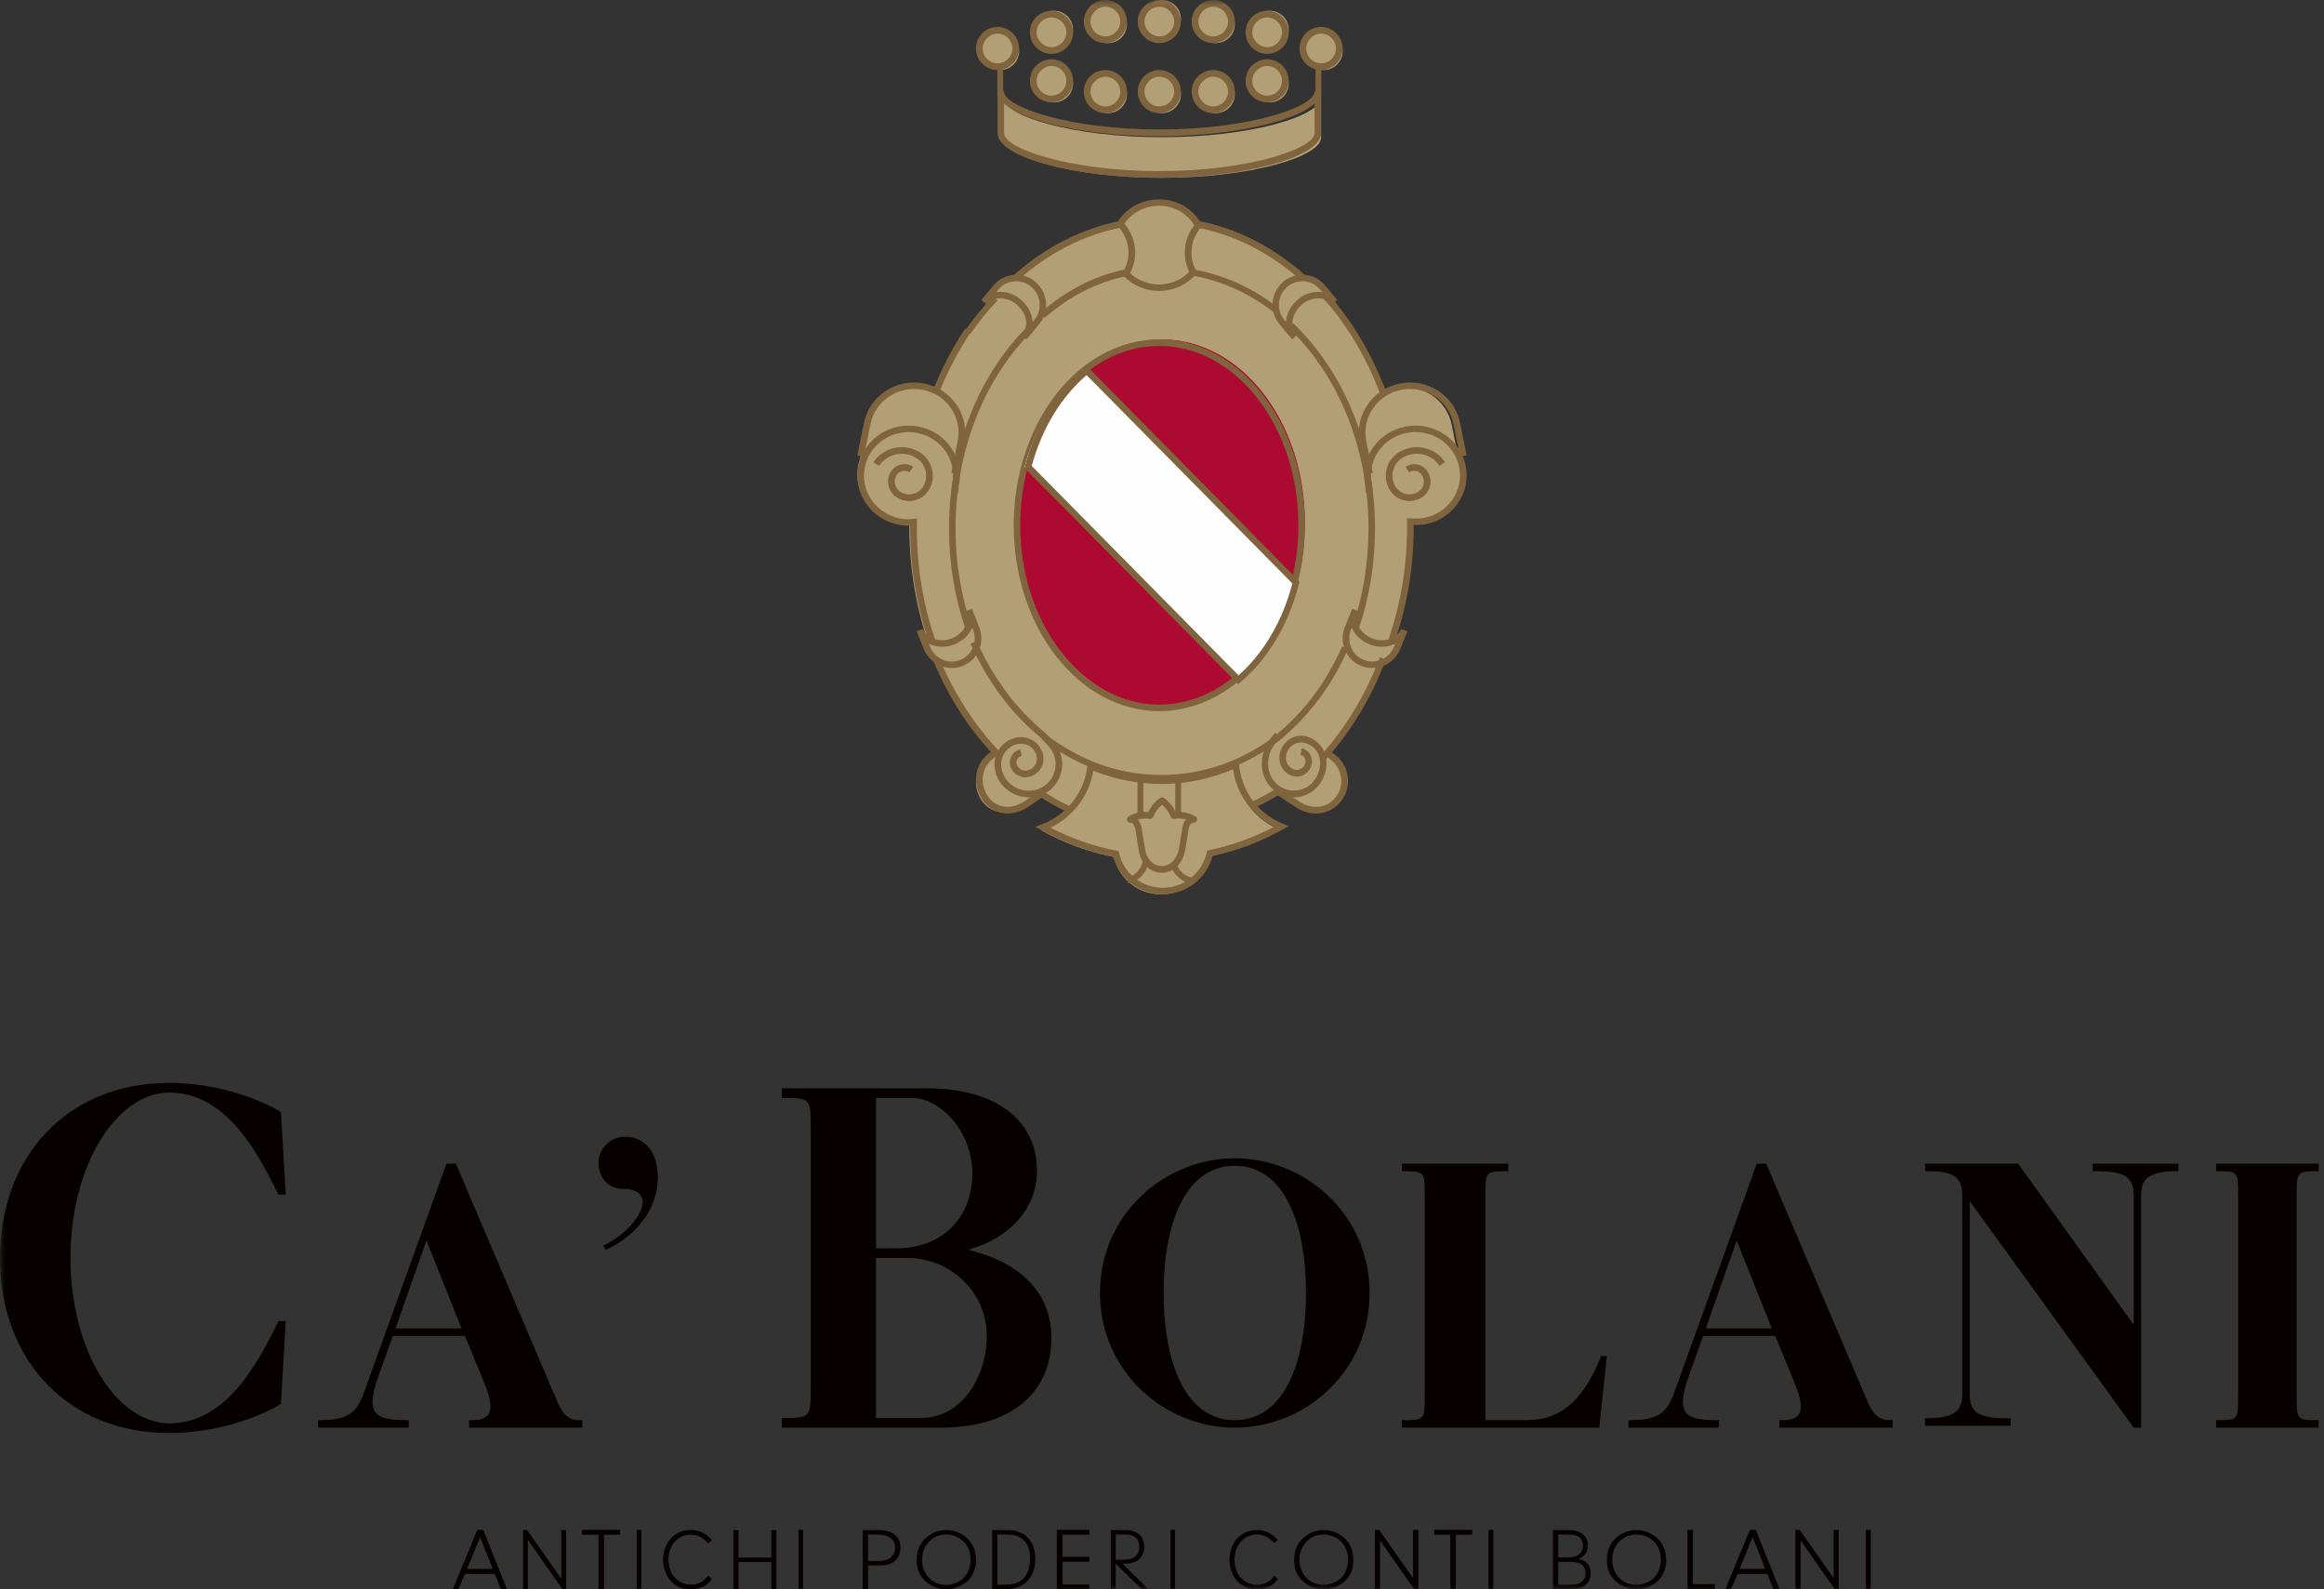 <?xml version="1.0" encoding="UTF-8"?>
<svg width="215px" height="147px" viewBox="0 0 215 147" version="1.1" xmlns="http://www.w3.org/2000/svg" xmlns:xlink="http://www.w3.org/1999/xlink">
    <rect x="0" y="0" width="215" height="147" fill="#333333" stroke="none"/>
    <title>logo/vertical/colored</title>
    <defs>
        <polygon id="path-1" points="0 147 215.001 147 215.001 0 0 0"></polygon>
    </defs>
    <g id="Website" stroke="none" stroke-width="1" fill="none" fill-rule="evenodd">
        <g id="Storia" transform="translate(-612, -3490)">
            <g id="logo/vertical/colored" transform="translate(612, 3490)">
                <path d="M80.306,144.795 L80.306,147 L79.815,147 L79.815,141.519 L81.201,141.519 C81.883,141.519 82.394,141.65 82.733,141.91 C83.114,142.203 83.307,142.616 83.307,143.146 C83.307,143.569 83.185,143.926 82.939,144.217 C82.759,144.435 82.537,144.586 82.272,144.671 C82.023,144.753 81.694,144.795 81.283,144.795 L80.306,144.795 Z M80.306,144.379 L81.185,144.379 C81.509,144.379 81.775,144.346 81.984,144.282 C82.243,144.203 82.448,144.057 82.6,143.839 C82.745,143.643 82.817,143.415 82.817,143.158 C82.817,142.772 82.667,142.467 82.369,142.242 C82.16,142.084 81.871,141.988 81.502,141.953 C81.376,141.941 81.217,141.936 81.028,141.936 L80.306,141.936 L80.306,144.379 Z" id="Fill-1" fill="#060000"></path>
                <path d="M87.565,141.519 C88.07,141.519 88.542,141.65 88.98,141.911 C89.852,142.428 90.291,143.232 90.291,144.323 C90.291,144.843 90.166,145.311 89.919,145.728 C89.684,146.131 89.319,146.454 88.825,146.697 C88.415,146.898 87.988,147 87.544,147 C86.994,147 86.483,146.851 86.012,146.554 C85.206,146.047 84.803,145.292 84.803,144.288 C84.803,143.439 85.086,142.762 85.649,142.256 C86.191,141.765 86.83,141.519 87.565,141.519 M87.557,141.934 C86.835,141.934 86.255,142.206 85.813,142.749 C85.477,143.162 85.308,143.666 85.308,144.261 C85.308,144.922 85.51,145.473 85.915,145.909 C86.33,146.363 86.87,146.588 87.535,146.588 C87.91,146.588 88.259,146.507 88.584,146.344 C88.994,146.138 89.293,145.859 89.481,145.511 C89.687,145.133 89.789,144.729 89.789,144.3 C89.789,143.543 89.557,142.953 89.094,142.535 C88.85,142.313 88.57,142.151 88.257,142.05 C88.012,141.972 87.778,141.934 87.557,141.934" id="Fill-3" fill="#060000"></path>
                <path d="M91.787,147 L91.787,141.519 L93.205,141.519 C93.941,141.519 94.541,141.728 95.003,142.146 C95.519,142.618 95.778,143.284 95.778,144.149 C95.778,145.121 95.486,145.861 94.905,146.369 C94.427,146.79 93.787,147 92.983,147 L91.787,147 Z M92.258,141.936 L92.258,146.582 L92.517,146.582 C93.255,146.582 93.763,146.525 94.043,146.414 C94.878,146.074 95.295,145.319 95.295,144.149 C95.295,143.596 95.193,143.154 94.991,142.829 C94.629,142.233 94.026,141.936 93.182,141.936 L92.258,141.936 Z" id="Fill-5" fill="#060000"></path>
                <path d="M65.507,145.762 L65.847,146.053 C65.634,146.335 65.41,146.543 65.175,146.677 C64.799,146.891 64.373,147 63.899,147 C63.146,147 62.535,146.742 62.069,146.229 C61.823,145.956 61.638,145.627 61.513,145.238 C61.409,144.922 61.358,144.6 61.358,144.266 C61.358,143.763 61.47,143.293 61.694,142.853 C61.903,142.442 62.195,142.118 62.571,141.883 C62.958,141.64 63.399,141.519 63.891,141.519 C64.677,141.519 65.329,141.831 65.847,142.457 L65.507,142.733 C65.299,142.511 65.124,142.352 64.982,142.256 C64.655,142.039 64.292,141.93 63.891,141.93 C63.506,141.93 63.154,142.032 62.835,142.237 C62.517,142.438 62.274,142.708 62.109,143.047 C61.924,143.428 61.832,143.835 61.832,144.269 C61.832,144.742 61.937,145.172 62.144,145.558 C62.31,145.859 62.555,146.107 62.875,146.298 C63.197,146.491 63.544,146.588 63.915,146.588 C64.313,146.588 64.672,146.48 64.994,146.263 C65.154,146.154 65.325,145.987 65.507,145.762" id="Fill-7" fill="#060000"></path>
                <polygon id="Fill-9" fill="#060000" points="68.319 144.483 68.319 147 67.843 147 67.843 141.519 68.319 141.519 68.319 144.065 71.359 144.065 71.359 141.519 71.833 141.519 71.833 147 71.359 147 71.359 144.483"></polygon>
                <path d="M45.787,145.562 L43.01,145.562 L42.399,147 L41.903,147 L44.165,141.519 L44.701,141.519 L46.891,147 L46.347,147 L45.787,145.562 Z M45.611,145.136 L44.414,142.141 L43.186,145.136 L45.611,145.136 Z" id="Fill-11" fill="#060000"></path>
                <polygon id="Fill-13" fill="#060000" points="48.841 142.438 48.841 147 48.388 147 48.388 141.519 48.76 141.519 51.927 146.015 51.927 141.519 52.378 141.519 52.378 147 52.036 147"></polygon>
                <polygon id="Fill-15" fill="#060000" points="55.864 141.936 55.864 147 55.378 147 55.378 141.936 53.875 141.936 53.875 141.519 57.367 141.519 57.367 141.936"></polygon>
                <mask id="mask-2" fill="white">
                    <use xlink:href="#path-1"></use>
                </mask>
                <g id="Clip-18"></g>
                <polygon id="Fill-17" fill="#060000" mask="url(#mask-2)" points="58.906 147 59.32 147 59.32 141.519 58.906 141.519"></polygon>
                <polygon id="Fill-19" fill="#060000" mask="url(#mask-2)" points="73.871 147 74.285 147 74.285 141.519 73.871 141.519"></polygon>
                <polygon id="Fill-20" fill="#060000" mask="url(#mask-2)" points="98.28 141.936 98.28 144.017 100.766 144.017 100.766 144.433 98.28 144.433 98.28 146.582 100.766 146.582 100.766 147 97.773 147 97.773 141.519 100.766 141.519 100.766 141.936"></polygon>
                <polygon id="Fill-21" fill="#060000" mask="url(#mask-2)" points="108.291 147 108.706 147 108.706 141.519 108.291 141.519"></polygon>
                <polygon id="Fill-22" fill="#060000" mask="url(#mask-2)" points="127.658 142.438 127.658 147 127.205 147 127.205 141.519 127.577 141.519 130.744 146.015 130.744 141.519 131.196 141.519 131.196 147 130.853 147"></polygon>
                <polygon id="Fill-23" fill="#060000" mask="url(#mask-2)" points="134.681 141.936 134.681 147 134.195 147 134.195 141.936 132.692 141.936 132.692 141.519 136.184 141.519 136.184 141.936"></polygon>
                <polygon id="Fill-24" fill="#060000" mask="url(#mask-2)" points="137.722 147 138.138 147 138.138 141.519 137.722 141.519"></polygon>
                <polygon id="Fill-25" fill="#060000" mask="url(#mask-2)" points="156.612 146.534 158.632 146.534 158.632 147 156.138 147 156.138 141.519 156.612 141.519"></polygon>
                <path d="M163.514,145.562 L160.737,145.562 L160.126,147 L159.63,147 L161.892,141.519 L162.428,141.519 L164.618,147 L164.074,147 L163.514,145.562 Z M163.338,145.136 L162.141,142.141 L160.913,145.136 L163.338,145.136 Z" id="Fill-26" fill="#060000" mask="url(#mask-2)"></path>
                <polygon id="Fill-27" fill="#060000" mask="url(#mask-2)" points="166.568 142.438 166.568 147 166.115 147 166.115 141.519 166.487 141.519 169.652 146.015 169.652 141.519 170.105 141.519 170.105 147 169.763 147"></polygon>
                <polygon id="Fill-28" fill="#060000" mask="url(#mask-2)" points="172.641 147 173.057 147 173.057 141.519 172.641 141.519"></polygon>
                <path d="M45.787,145.562 L43.01,145.562 L42.399,147 L41.903,147 L44.165,141.519 L44.701,141.519 L46.891,147 L46.347,147 L45.787,145.562 Z M45.611,145.136 L44.414,142.141 L43.186,145.136 L45.611,145.136 Z" id="Fill-29" fill="#060000" mask="url(#mask-2)"></path>
                <polygon id="Fill-30" fill="#060000" mask="url(#mask-2)" points="55.864 141.936 55.864 147 55.378 147 55.378 141.936 53.875 141.936 53.875 141.519 57.367 141.519 57.367 141.936"></polygon>
                <polygon id="Fill-31" fill="#060000" mask="url(#mask-2)" points="58.906 147 59.32 147 59.32 141.519 58.906 141.519"></polygon>
                <path d="M65.507,145.762 L65.847,146.053 C65.634,146.335 65.41,146.543 65.175,146.677 C64.799,146.891 64.373,147 63.899,147 C63.146,147 62.535,146.742 62.069,146.229 C61.823,145.956 61.638,145.627 61.513,145.238 C61.409,144.922 61.358,144.6 61.358,144.266 C61.358,143.763 61.47,143.293 61.694,142.853 C61.903,142.442 62.195,142.118 62.571,141.883 C62.958,141.64 63.399,141.519 63.891,141.519 C64.677,141.519 65.329,141.831 65.847,142.457 L65.507,142.733 C65.299,142.511 65.124,142.352 64.982,142.256 C64.655,142.039 64.292,141.93 63.891,141.93 C63.506,141.93 63.154,142.032 62.835,142.237 C62.517,142.438 62.274,142.708 62.109,143.047 C61.924,143.428 61.832,143.835 61.832,144.269 C61.832,144.742 61.937,145.172 62.144,145.558 C62.31,145.859 62.555,146.107 62.875,146.298 C63.197,146.491 63.544,146.588 63.915,146.588 C64.313,146.588 64.672,146.48 64.994,146.263 C65.154,146.154 65.325,145.987 65.507,145.762" id="Fill-32" fill="#060000" mask="url(#mask-2)"></path>
                <polygon id="Fill-33" fill="#060000" mask="url(#mask-2)" points="73.871 147 74.285 147 74.285 141.519 73.871 141.519"></polygon>
                <polygon id="Fill-34" fill="#060000" mask="url(#mask-2)" points="98.28 141.936 98.28 144.017 100.766 144.017 100.766 144.433 98.28 144.433 98.28 146.582 100.766 146.582 100.766 147 97.773 147 97.773 141.519 100.766 141.519 100.766 141.936"></polygon>
                <path d="M103.219,144.631 L103.219,147 L102.762,147 L102.762,141.519 L104.138,141.519 C104.518,141.519 104.857,141.599 105.154,141.76 C105.392,141.888 105.577,142.086 105.705,142.351 C105.807,142.564 105.858,142.8 105.858,143.061 C105.858,143.614 105.649,144.039 105.229,144.334 C104.958,144.524 104.599,144.623 104.149,144.631 L103.842,144.631 L106.253,147 L105.626,147 L103.219,144.631 Z M103.219,144.265 L103.991,144.265 C104.429,144.265 104.767,144.173 105.004,143.988 C105.264,143.785 105.394,143.483 105.394,143.086 C105.394,142.319 104.964,141.936 104.105,141.936 L103.219,141.936 L103.219,144.265 Z" id="Fill-35" fill="#060000" mask="url(#mask-2)"></path>
                <polygon id="Fill-36" fill="#060000" mask="url(#mask-2)" points="108.291 147 108.706 147 108.706 141.519 108.291 141.519"></polygon>
                <polygon id="Fill-37" fill="#060000" mask="url(#mask-2)" points="127.658 142.438 127.658 147 127.205 147 127.205 141.519 127.577 141.519 130.744 146.015 130.744 141.519 131.196 141.519 131.196 147 130.853 147"></polygon>
                <polygon id="Fill-38" fill="#060000" mask="url(#mask-2)" points="134.681 141.936 134.681 147 134.195 147 134.195 141.936 132.692 141.936 132.692 141.519 136.184 141.519 136.184 141.936"></polygon>
                <polygon id="Fill-39" fill="#060000" mask="url(#mask-2)" points="137.722 147 138.138 147 138.138 141.519 137.722 141.519"></polygon>
                <path d="M146.01,144.201 C146.283,144.249 146.497,144.328 146.647,144.439 C146.987,144.679 147.159,145.04 147.159,145.518 C147.159,145.891 147.05,146.203 146.835,146.455 C146.626,146.701 146.335,146.861 145.964,146.936 C145.751,146.978 145.439,147 145.026,147 L143.667,147 L143.667,141.519 L145.162,141.519 C145.646,141.519 146.043,141.626 146.353,141.843 C146.717,142.094 146.898,142.469 146.898,142.964 C146.898,143.318 146.796,143.606 146.593,143.831 C146.476,143.962 146.281,144.086 146.01,144.201 L146.01,144.201 Z M144.154,141.937 L144.154,144.044 L145.017,144.044 C145.477,144.044 145.814,143.967 146.026,143.811 C146.302,143.613 146.442,143.328 146.442,142.952 C146.442,142.648 146.346,142.406 146.157,142.225 C146.012,142.088 145.808,142 145.549,141.963 C145.411,141.945 145.176,141.937 144.845,141.937 L144.154,141.937 Z M144.154,144.462 L144.154,146.582 L144.954,146.582 C145.399,146.582 145.703,146.56 145.871,146.518 C146.411,146.379 146.68,146.047 146.68,145.518 C146.68,145.139 146.549,144.86 146.286,144.684 C146.062,144.536 145.719,144.462 145.255,144.462 L144.154,144.462 Z" id="Fill-40" fill="#060000" mask="url(#mask-2)"></path>
                <path d="M151.418,141.519 C151.923,141.519 152.395,141.65 152.833,141.911 C153.706,142.428 154.142,143.232 154.142,144.323 C154.142,144.843 154.019,145.311 153.773,145.728 C153.537,146.131 153.171,146.454 152.676,146.697 C152.268,146.898 151.84,147 151.397,147 C150.846,147 150.336,146.851 149.864,146.554 C149.058,146.047 148.655,145.292 148.655,144.288 C148.655,143.439 148.938,142.762 149.502,142.256 C150.044,141.765 150.682,141.519 151.418,141.519 M151.409,141.934 C150.688,141.934 150.107,142.206 149.665,142.749 C149.329,143.162 149.16,143.666 149.16,144.261 C149.16,144.922 149.363,145.473 149.767,145.909 C150.183,146.363 150.723,146.588 151.388,146.588 C151.763,146.588 152.111,146.507 152.437,146.344 C152.847,146.138 153.146,145.859 153.335,145.511 C153.539,145.133 153.643,144.729 153.643,144.3 C153.643,143.543 153.41,142.953 152.947,142.535 C152.703,142.313 152.423,142.151 152.11,142.05 C151.865,141.972 151.631,141.934 151.409,141.934" id="Fill-41" fill="#060000" mask="url(#mask-2)"></path>
                <polygon id="Fill-42" fill="#060000" mask="url(#mask-2)" points="156.612 146.534 158.632 146.534 158.632 147 156.138 147 156.138 141.519 156.612 141.519"></polygon>
                <path d="M163.514,145.562 L160.737,145.562 L160.126,147 L159.63,147 L161.892,141.519 L162.428,141.519 L164.618,147 L164.074,147 L163.514,145.562 Z M163.338,145.136 L162.141,142.141 L160.913,145.136 L163.338,145.136 Z" id="Fill-43" fill="#060000" mask="url(#mask-2)"></path>
                <polygon id="Fill-44" fill="#060000" mask="url(#mask-2)" points="166.568 142.438 166.568 147 166.115 147 166.115 141.519 166.487 141.519 169.652 146.015 169.652 141.519 170.105 141.519 170.105 147 169.763 147"></polygon>
                <polygon id="Fill-45" fill="#060000" mask="url(#mask-2)" points="172.641 147 173.057 147 173.057 141.519 172.641 141.519"></polygon>
                <path d="M117.886,145.762 L118.226,146.053 C118.013,146.335 117.788,146.543 117.554,146.677 C117.177,146.891 116.751,147 116.277,147 C115.524,147 114.913,146.742 114.448,146.229 C114.202,145.956 114.017,145.627 113.891,145.238 C113.787,144.922 113.736,144.6 113.736,144.266 C113.736,143.763 113.848,143.293 114.073,142.853 C114.281,142.442 114.573,142.118 114.95,141.883 C115.336,141.64 115.777,141.519 116.269,141.519 C117.055,141.519 117.707,141.831 118.226,142.457 L117.886,142.733 C117.677,142.511 117.502,142.352 117.36,142.256 C117.034,142.039 116.67,141.93 116.269,141.93 C115.884,141.93 115.533,142.032 115.214,142.237 C114.895,142.438 114.653,142.708 114.487,143.047 C114.302,143.428 114.21,143.835 114.21,144.269 C114.21,144.742 114.314,145.172 114.522,145.558 C114.689,145.859 114.933,146.107 115.254,146.298 C115.576,146.491 115.922,146.588 116.294,146.588 C116.692,146.588 117.05,146.48 117.372,146.263 C117.532,146.154 117.704,145.987 117.886,145.762" id="Fill-46" fill="#060000" mask="url(#mask-2)"></path>
                <path d="M122.484,141.519 C122.989,141.519 123.461,141.65 123.899,141.911 C124.771,142.428 125.209,143.232 125.209,144.323 C125.209,144.843 125.085,145.311 124.838,145.728 C124.603,146.131 124.237,146.454 123.744,146.697 C123.334,146.898 122.907,147 122.463,147 C121.913,147 121.402,146.851 120.931,146.554 C120.125,146.047 119.722,145.292 119.722,144.288 C119.722,143.439 120.005,142.762 120.568,142.256 C121.11,141.765 121.749,141.519 122.484,141.519 M122.476,141.934 C121.754,141.934 121.174,142.206 120.732,142.749 C120.396,143.162 120.227,143.666 120.227,144.261 C120.227,144.922 120.429,145.473 120.834,145.909 C121.249,146.363 121.789,146.588 122.454,146.588 C122.829,146.588 123.177,146.507 123.503,146.344 C123.913,146.138 124.212,145.859 124.4,145.511 C124.606,145.133 124.708,144.729 124.708,144.3 C124.708,143.543 124.476,142.953 124.013,142.535 C123.769,142.313 123.489,142.151 123.176,142.05 C122.931,141.972 122.697,141.934 122.476,141.934" id="Fill-47" fill="#060000" mask="url(#mask-2)"></path>
                <path d="M135.102,43.006 C135.058,42.783 134.983,42.576 134.909,42.37 L134.919,42.369 L134.314,39.33 C133.846,36.966 131.551,35.429 129.19,35.898 C128.69,35.998 128.228,36.178 127.814,36.424 L127.986,36.328 C126.589,32.898 124.632,29.863 122.259,27.403 C122.781,27.443 123.269,27.644 123.601,28.037 L122.459,26.681 C121.969,26.097 121.268,25.806 120.559,25.802 L120.503,25.75 C117.64,23.313 114.301,21.644 110.687,20.99 L110.612,20.99 C109.923,19.767 108.621,18.936 107.119,18.936 C105.627,18.936 104.328,19.753 103.637,20.964 C103.652,20.981 103.664,21.001 103.679,21.018 L103.647,21.018 C100.07,21.698 96.765,23.374 93.93,25.802 C93.214,25.801 92.502,26.091 92.006,26.681 L90.864,28.037 C91.203,27.634 91.705,27.435 92.242,27.399 L92.16,27.477 C91.183,28.499 90.276,29.62 89.451,30.826 C88.302,32.504 87.312,34.348 86.508,36.325 L85.312,35.898 C82.951,35.429 80.657,36.966 80.188,39.33 L79.584,42.369 L79.594,42.37 C79.52,42.576 79.444,42.783 79.4,43.006 C78.932,45.37 80.466,47.667 82.828,48.136 C83.294,48.229 83.685,48.242 84.133,48.188 C84.13,48.368 84.128,48.551 84.128,48.733 C84.128,52.429 84.718,55.957 85.787,59.186 L85.806,59.24 C85.366,59.029 85.002,58.694 84.824,58.235 L85.467,59.884 C85.676,60.421 86.048,60.835 86.495,61.109 L86.498,61.12 C87.915,64.606 89.909,67.683 92.331,70.167 L91.893,69.854 L91.445,70.167 C90.18,71.016 89.946,72.737 90.792,74.004 C91.639,75.272 93.217,75.429 94.484,74.581 L96.111,73.493 L96.244,73.412 C97.124,73.99 98.037,74.5 98.978,74.938 C98.25,75.749 97.343,76.397 96.305,76.79 C98.412,77.958 100.673,78.8 103.041,79.262 C103.494,81.241 105.261,82.719 107.375,82.719 C109.509,82.719 111.29,81.214 111.722,79.206 C114.044,78.725 116.259,77.879 118.325,76.715 C117.32,76.299 116.449,75.64 115.753,74.825 C116.638,74.4 117.495,73.911 118.322,73.361 L118.33,73.355 L120.158,74.581 C121.425,75.429 123.025,75.221 123.872,73.953 C124.719,72.687 124.379,70.972 123.114,70.125 L122.6,69.715 L122.553,69.729 C124.794,67.321 126.658,64.407 127.994,61.115 L127.997,61.105 C128.442,60.83 128.811,60.419 129.018,59.884 L129.662,58.235 C129.485,58.692 129.123,59.026 128.685,59.238 C129.766,55.992 130.362,52.448 130.362,48.733 C130.362,48.551 130.361,48.37 130.359,48.188 C130.359,48.188 131.208,48.229 131.674,48.136 C134.036,47.667 135.571,45.37 135.102,43.006" id="Fill-48" fill="#B39F75" mask="url(#mask-2)"></path>
                <path d="M92.785,8.969 L92.785,12.72 C92.785,14.516 99.373,16.444 107.5,16.444 C115.628,16.444 122.216,14.516 122.216,12.72 L122.216,8.969 C122.216,10.766 115.628,12.692 107.5,12.692 C99.373,12.692 92.785,10.766 92.785,8.969" id="Fill-49" fill="#B39F75" mask="url(#mask-2)"></path>
                <path d="M107.25,16.444 C99.279,16.444 92.286,14.514 92.286,12.317 L92.286,8.471 L92.888,8.471 C92.888,9.883 98.919,11.977 107.25,11.977 C115.584,11.977 121.613,9.883 121.613,8.471 L122.216,8.471 L122.216,12.317 C122.216,14.514 115.222,16.444 107.25,16.444 M92.888,9.584 L92.888,12.317 C92.888,13.729 98.919,15.825 107.25,15.825 C115.584,15.825 121.613,13.729 121.613,12.317 L121.613,9.584 C119.756,11.282 113.836,12.599 107.25,12.599 C100.664,12.599 94.746,11.282 92.888,9.584" id="Fill-50" fill="#80643D" mask="url(#mask-2)"></path>
                <path d="M109.247,1.744 C109.247,2.707 108.464,3.488 107.501,3.488 C106.537,3.488 105.755,2.707 105.755,1.744 C105.755,0.782 106.537,0 107.501,0 C108.464,0 109.247,0.782 109.247,1.744" id="Fill-51" fill="#B39F75" mask="url(#mask-2)"></path>
                <path d="M107.25,3.986 C106.151,3.986 105.256,3.092 105.256,1.994 C105.256,0.894 106.151,0 107.25,0 C108.351,0 109.247,0.894 109.247,1.994 C109.247,3.092 108.351,3.986 107.25,3.986 M107.25,0.621 C106.494,0.621 105.877,1.237 105.877,1.994 C105.877,2.75 106.494,3.366 107.25,3.366 C108.009,3.366 108.625,2.75 108.625,1.994 C108.625,1.237 108.009,0.621 107.25,0.621" id="Fill-52" fill="#80643D" mask="url(#mask-2)"></path>
                <path d="M104.258,2.242 C104.258,3.205 103.476,3.986 102.512,3.986 C101.549,3.986 100.766,3.205 100.766,2.242 C100.766,1.28 101.549,0.498 102.512,0.498 C103.476,0.498 104.258,1.28 104.258,2.242" id="Fill-53" fill="#B39F75" mask="url(#mask-2)"></path>
                <path d="M102.263,3.986 C101.163,3.986 100.267,3.092 100.267,1.994 C100.267,0.894 101.163,0 102.263,0 C103.363,0 104.258,0.894 104.258,1.994 C104.258,3.092 103.363,3.986 102.263,3.986 M102.263,0.621 C101.504,0.621 100.887,1.237 100.887,1.994 C100.887,2.75 101.504,3.366 102.263,3.366 C103.021,3.366 103.638,2.75 103.638,1.994 C103.638,1.237 103.021,0.621 102.263,0.621" id="Fill-54" fill="#80643D" mask="url(#mask-2)"></path>
                <path d="M99.27,2.741 C99.27,3.703 98.487,4.485 97.524,4.485 C96.56,4.485 95.778,3.703 95.778,2.741 C95.778,1.778 96.56,0.997 97.524,0.997 C98.487,0.997 99.27,1.778 99.27,2.741" id="Fill-55" fill="#B39F75" mask="url(#mask-2)"></path>
                <path d="M97.274,4.983 C96.174,4.983 95.279,4.089 95.279,2.99 C95.279,1.891 96.174,0.997 97.274,0.997 C98.374,0.997 99.27,1.891 99.27,2.99 C99.27,4.089 98.374,4.983 97.274,4.983 M97.274,1.618 C96.516,1.618 95.899,2.232 95.899,2.99 C95.899,3.746 96.516,4.362 97.274,4.362 C98.031,4.362 98.648,3.746 98.648,2.99 C98.648,2.232 98.031,1.618 97.274,1.618" id="Fill-56" fill="#80643D" mask="url(#mask-2)"></path>
                <path d="M94.281,4.734 C94.281,5.696 93.499,6.478 92.535,6.478 C91.572,6.478 90.789,5.696 90.789,4.734 C90.789,3.771 91.572,2.99 92.535,2.99 C93.499,2.99 94.281,3.771 94.281,4.734" id="Fill-57" fill="#B39F75" mask="url(#mask-2)"></path>
                <path d="M92.286,6.478 C91.186,6.478 90.291,5.583 90.291,4.485 C90.291,3.386 91.186,2.492 92.286,2.492 C93.386,2.492 94.281,3.386 94.281,4.485 C94.281,5.583 93.386,6.478 92.286,6.478 M92.286,3.113 C91.527,3.113 90.911,3.729 90.911,4.485 C90.911,5.243 91.527,5.857 92.286,5.857 C93.045,5.857 93.661,5.243 93.661,4.485 C93.661,3.729 93.045,3.113 92.286,3.113" id="Fill-58" fill="#80643D" mask="url(#mask-2)"></path>
                <path d="M110.743,2.242 C110.743,3.205 111.525,3.986 112.489,3.986 C113.453,3.986 114.235,3.205 114.235,2.242 C114.235,1.28 113.453,0.498 112.489,0.498 C111.525,0.498 110.743,1.28 110.743,2.242" id="Fill-59" fill="#B39F75" mask="url(#mask-2)"></path>
                <path d="M112.239,3.986 C111.139,3.986 110.244,3.092 110.244,1.994 C110.244,0.894 111.139,0 112.239,0 C113.34,0 114.235,0.894 114.235,1.994 C114.235,3.092 113.34,3.986 112.239,3.986 M112.239,0.621 C111.482,0.621 110.866,1.237 110.866,1.994 C110.866,2.75 111.482,3.366 112.239,3.366 C112.997,3.366 113.613,2.75 113.613,1.994 C113.613,1.237 112.997,0.621 112.239,0.621" id="Fill-60" fill="#80643D" mask="url(#mask-2)"></path>
                <path d="M115.731,2.741 C115.731,3.703 116.514,4.485 117.477,4.485 C118.441,4.485 119.223,3.703 119.223,2.741 C119.223,1.778 118.441,0.997 117.477,0.997 C116.514,0.997 115.731,1.778 115.731,2.741" id="Fill-61" fill="#B39F75" mask="url(#mask-2)"></path>
                <path d="M117.229,4.983 C116.128,4.983 115.233,4.089 115.233,2.99 C115.233,1.891 116.128,0.997 117.229,0.997 C118.328,0.997 119.223,1.891 119.223,2.99 C119.223,4.089 118.328,4.983 117.229,4.983 M117.229,1.618 C116.471,1.618 115.854,2.232 115.854,2.99 C115.854,3.746 116.471,4.362 117.229,4.362 C117.985,4.362 118.602,3.746 118.602,2.99 C118.602,2.232 117.985,1.618 117.229,1.618" id="Fill-62" fill="#80643D" mask="url(#mask-2)"></path>
                <path d="M120.72,4.734 C120.72,5.696 121.502,6.478 122.466,6.478 C123.429,6.478 124.212,5.696 124.212,4.734 C124.212,3.771 123.429,2.99 122.466,2.99 C121.502,2.99 120.72,3.771 120.72,4.734" id="Fill-63" fill="#B39F75" mask="url(#mask-2)"></path>
                <path d="M122.217,6.478 C121.116,6.478 120.221,5.583 120.221,4.485 C120.221,3.386 121.116,2.492 122.217,2.492 C123.317,2.492 124.212,3.386 124.212,4.485 C124.212,5.583 123.317,6.478 122.217,6.478 M122.217,3.113 C121.459,3.113 120.843,3.729 120.843,4.485 C120.843,5.243 121.459,5.857 122.217,5.857 C122.974,5.857 123.59,5.243 123.59,4.485 C123.59,3.729 122.974,3.113 122.217,3.113" id="Fill-64" fill="#80643D" mask="url(#mask-2)"></path>
                <path d="M110.743,8.72 C110.743,7.758 111.525,6.976 112.489,6.976 C113.453,6.976 114.235,7.758 114.235,8.72 C114.235,9.683 113.453,10.464 112.489,10.464 C111.525,10.464 110.743,9.683 110.743,8.72" id="Fill-65" fill="#B39F75" mask="url(#mask-2)"></path>
                <path d="M112.239,10.464 C111.139,10.464 110.244,9.57 110.244,8.471 C110.244,7.371 111.139,6.478 112.239,6.478 C113.34,6.478 114.235,7.371 114.235,8.471 C114.235,9.57 113.34,10.464 112.239,10.464 M112.239,7.097 C111.482,7.097 110.866,7.713 110.866,8.471 C110.866,9.229 111.482,9.845 112.239,9.845 C112.997,9.845 113.613,9.229 113.613,8.471 C113.613,7.713 112.997,7.097 112.239,7.097" id="Fill-66" fill="#80643D" mask="url(#mask-2)"></path>
                <path d="M115.731,7.724 C115.731,6.761 116.514,5.98 117.477,5.98 C118.441,5.98 119.223,6.761 119.223,7.724 C119.223,8.686 118.441,9.468 117.477,9.468 C116.514,9.468 115.731,8.686 115.731,7.724" id="Fill-67" fill="#B39F75" mask="url(#mask-2)"></path>
                <path d="M117.229,9.468 C116.128,9.468 115.233,8.574 115.233,7.475 C115.233,6.375 116.128,5.481 117.229,5.481 C118.328,5.481 119.223,6.375 119.223,7.475 C119.223,8.574 118.328,9.468 117.229,9.468 M117.229,6.102 C116.471,6.102 115.854,6.718 115.854,7.475 C115.854,8.231 116.471,8.847 117.229,8.847 C117.985,8.847 118.602,8.231 118.602,7.475 C118.602,6.718 117.985,6.102 117.229,6.102" id="Fill-68" fill="#80643D" mask="url(#mask-2)"></path>
                <path d="M104.258,8.72 C104.258,7.758 103.476,6.976 102.512,6.976 C101.549,6.976 100.766,7.758 100.766,8.72 C100.766,9.683 101.549,10.464 102.512,10.464 C103.476,10.464 104.258,9.683 104.258,8.72" id="Fill-69" fill="#B39F75" mask="url(#mask-2)"></path>
                <path d="M102.263,10.464 C101.163,10.464 100.267,9.57 100.267,8.471 C100.267,7.371 101.163,6.478 102.263,6.478 C103.363,6.478 104.258,7.371 104.258,8.471 C104.258,9.57 103.363,10.464 102.263,10.464 M102.263,7.097 C101.504,7.097 100.887,7.713 100.887,8.471 C100.887,9.229 101.504,9.845 102.263,9.845 C103.021,9.845 103.638,9.229 103.638,8.471 C103.638,7.713 103.021,7.097 102.263,7.097" id="Fill-70" fill="#80643D" mask="url(#mask-2)"></path>
                <path d="M99.27,7.724 C99.27,6.761 98.487,5.98 97.524,5.98 C96.56,5.98 95.778,6.761 95.778,7.724 C95.778,8.686 96.56,9.468 97.524,9.468 C98.487,9.468 99.27,8.686 99.27,7.724" id="Fill-71" fill="#B39F75" mask="url(#mask-2)"></path>
                <path d="M97.274,9.468 C96.174,9.468 95.279,8.574 95.279,7.475 C95.279,6.375 96.174,5.481 97.274,5.481 C98.374,5.481 99.27,6.375 99.27,7.475 C99.27,8.574 98.374,9.468 97.274,9.468 M97.274,6.102 C96.516,6.102 95.899,6.718 95.899,7.475 C95.899,8.231 96.516,8.847 97.274,8.847 C98.031,8.847 98.648,8.231 98.648,7.475 C98.648,6.718 98.031,6.102 97.274,6.102" id="Fill-72" fill="#80643D" mask="url(#mask-2)"></path>
                <path d="M109.247,8.72 C109.247,9.683 108.464,10.464 107.501,10.464 C106.537,10.464 105.755,9.683 105.755,8.72 C105.755,7.758 106.537,6.976 107.501,6.976 C108.464,6.976 109.247,7.758 109.247,8.72" id="Fill-73" fill="#B39F75" mask="url(#mask-2)"></path>
                <path d="M107.25,10.464 C106.151,10.464 105.256,9.57 105.256,8.471 C105.256,7.372 106.151,6.478 107.25,6.478 C108.351,6.478 109.247,7.372 109.247,8.471 C109.247,9.57 108.351,10.464 107.25,10.464 M107.25,7.099 C106.494,7.099 105.877,7.713 105.877,8.471 C105.877,9.227 106.494,9.843 107.25,9.843 C108.009,9.843 108.625,9.227 108.625,8.471 C108.625,7.713 108.009,7.099 107.25,7.099" id="Fill-74" fill="#80643D" mask="url(#mask-2)"></path>
                <path d="M120.72,48.336 C120.72,57.692 114.801,65.278 107.501,65.278 C100.199,65.278 94.281,57.692 94.281,48.336 C94.281,38.979 100.199,31.393 107.501,31.393 C114.801,31.393 120.72,38.979 120.72,48.336" id="Fill-75" fill="#AD0A31" mask="url(#mask-2)"></path>
                <path d="M107.251,65.776 C99.825,65.776 93.782,58.064 93.782,48.585 C93.782,39.106 99.825,31.393 107.251,31.393 C114.679,31.393 120.72,39.106 120.72,48.585 C120.72,58.064 114.679,65.776 107.251,65.776 M107.251,31.996 C100.156,31.996 94.384,39.437 94.384,48.585 C94.384,57.731 100.156,65.172 107.251,65.172 C114.346,65.172 120.118,57.731 120.118,48.585 C120.118,39.437 114.346,31.996 107.251,31.996" id="Fill-76" fill="#80643D" mask="url(#mask-2)"></path>
                <path d="M100.251,34.383 C97.715,36.419 95.764,39.526 94.78,43.217 L114.359,62.786 C116.866,60.702 118.784,57.56 119.722,53.845 L100.251,34.383 Z" id="Fill-77" fill="#FEFEFE" mask="url(#mask-2)"></path>
                <path d="M114.543,63.285 L94.78,43.272 L94.825,43.103 C95.804,39.375 97.769,36.162 100.36,34.055 L100.569,33.885 L100.759,34.076 L120.221,53.784 L120.179,53.952 C119.245,57.697 117.317,60.947 114.753,63.109 L114.543,63.285 Z M95.447,43.091 L114.578,62.464 C116.906,60.418 118.665,57.418 119.559,53.968 L100.527,34.697 C98.176,36.694 96.382,39.659 95.447,43.091 L95.447,43.091 Z" id="Fill-78" fill="#80643D" mask="url(#mask-2)"></path>
                <path d="M107.425,72.254 C103.42,72.254 99.566,70.879 96.277,68.278 L96.659,67.838 C99.839,70.353 103.563,71.68 107.425,71.68 C111.365,71.68 115.139,70.329 118.339,67.769 L118.725,68.208 C115.415,70.855 111.507,72.254 107.425,72.254" id="Fill-79" fill="#80643D" mask="url(#mask-2)"></path>
                <path d="M118.609,68.268 L118.226,67.817 C120.703,65.766 122.757,62.993 124.165,59.797 L124.711,60.031 C123.264,63.311 121.154,66.159 118.609,68.268" id="Fill-80" fill="#80643D" mask="url(#mask-2)"></path>
                <path d="M125.654,58.302 L125.086,58.102 C126.092,55.186 126.602,52.079 126.602,48.867 C126.602,41.586 123.913,34.832 119.223,30.339 L119.637,29.898 C124.446,34.507 127.205,41.421 127.205,48.867 C127.205,52.147 126.682,55.322 125.654,58.302" id="Fill-81" fill="#80643D" mask="url(#mask-2)"></path>
                <path d="M117.857,28.902 C115.541,27.1 112.98,25.948 110.244,25.478 L110.348,24.915 C113.181,25.401 115.831,26.592 118.226,28.454 L117.857,28.902 Z" id="Fill-82" fill="#80643D" mask="url(#mask-2)"></path>
                <path d="M96.649,29.4 L96.277,28.914 C98.661,26.823 101.31,25.479 104.15,24.915 L104.258,25.533 C101.515,26.077 98.955,27.378 96.649,29.4" id="Fill-83" fill="#80643D" mask="url(#mask-2)"></path>
                <path d="M89.362,58.302 C88.324,55.319 87.796,52.149 87.796,48.88 C87.796,41.434 90.554,34.517 95.36,29.898 L95.778,30.338 C91.09,34.841 88.401,41.599 88.401,48.88 C88.401,52.08 88.916,55.183 89.932,58.101 L89.362,58.302 Z" id="Fill-84" fill="#80643D" mask="url(#mask-2)"></path>
                <path d="M86.861,36.376 L86.3,36.139 C87.11,34.094 88.116,32.161 89.29,30.397 L89.792,30.749 C88.641,32.478 87.655,34.37 86.861,36.376" id="Fill-85" fill="#80643D" mask="url(#mask-2)"></path>
                <path d="M88.607,43.851 L88.005,43.734 L88.601,40.795 C88.815,39.739 88.596,38.664 87.987,37.769 C87.375,36.876 86.444,36.267 85.367,36.058 C84.291,35.848 83.193,36.063 82.277,36.66 C81.365,37.259 80.744,38.17 80.53,39.227 L79.917,42.24 L79.316,42.123 L79.931,39.109 C80.175,37.896 80.889,36.85 81.937,36.163 C82.988,35.475 84.246,35.228 85.485,35.47 C86.725,35.71 87.792,36.409 88.494,37.436 C89.196,38.465 89.447,39.699 89.201,40.91 L88.607,43.851 Z" id="Fill-86" fill="#80643D" mask="url(#mask-2)"></path>
                <path d="M89.763,30.895 L89.293,30.575 C90.077,29.437 90.946,28.372 91.875,27.407 L92.286,27.798 C91.378,28.74 90.529,29.783 89.763,30.895" id="Fill-87" fill="#80643D" mask="url(#mask-2)"></path>
                <path d="M94.174,25.912 L93.782,25.446 C96.701,22.853 100.112,21.12 103.649,20.431 L103.759,21.035 C100.328,21.704 97.012,23.391 94.174,25.912" id="Fill-88" fill="#80643D" mask="url(#mask-2)"></path>
                <path d="M120.331,25.912 C117.486,23.379 114.169,21.696 110.743,21.048 L110.847,20.431 C114.38,21.1 117.794,22.83 120.72,25.435 L120.331,25.912 Z" id="Fill-89" fill="#80643D" mask="url(#mask-2)"></path>
                <path d="M127.665,36.376 C126.336,32.902 124.502,29.86 122.216,27.338 L122.632,26.908 C124.972,29.488 126.846,32.595 128.203,36.143 L127.665,36.376 Z" id="Fill-90" fill="#80643D" mask="url(#mask-2)"></path>
                <path d="M122.632,70.261 L122.216,69.834 C124.504,67.309 126.338,64.267 127.664,60.793 L128.203,61.026 C126.846,64.574 124.973,67.681 122.632,70.261" id="Fill-91" fill="#80643D" mask="url(#mask-2)"></path>
                <path d="M116.001,74.746 L115.731,74.201 C116.632,73.785 117.522,73.298 118.379,72.753 L118.725,73.255 C117.845,73.818 116.93,74.319 116.001,74.746" id="Fill-92" fill="#80643D" mask="url(#mask-2)"></path>
                <path d="M99.021,75.244 C98.08,74.815 97.158,74.309 96.277,73.739 L96.603,73.251 C97.46,73.804 98.357,74.296 99.27,74.714 L99.021,75.244 Z" id="Fill-93" fill="#80643D" mask="url(#mask-2)"></path>
                <path d="M92.343,70.261 C89.8,67.69 87.766,64.582 86.3,61.022 L86.871,60.793 C88.309,64.279 90.298,67.32 92.785,69.835 L92.343,70.261 Z" id="Fill-94" fill="#80643D" mask="url(#mask-2)"></path>
                <path d="M85.909,59.298 C84.781,55.971 84.207,52.452 84.207,48.836 C84.207,48.764 84.209,48.692 84.209,48.62 C83.849,48.633 83.514,48.612 83.132,48.536 C81.892,48.295 80.821,47.598 80.117,46.569 C79.413,45.542 79.162,44.308 79.408,43.095 C79.653,41.882 80.369,40.835 81.42,40.148 C82.473,39.462 83.734,39.216 84.977,39.455 C86.219,39.696 87.289,40.395 87.992,41.422 C88.696,42.451 88.948,43.684 88.703,44.896 L88.634,45.637 L88.023,45.584 L88.095,44.811 C88.314,43.724 88.095,42.65 87.484,41.755 C86.871,40.86 85.938,40.253 84.858,40.044 C83.777,39.833 82.678,40.049 81.761,40.646 C80.846,41.245 80.223,42.157 80.009,43.212 C79.795,44.268 80.014,45.343 80.625,46.236 C81.238,47.131 82.171,47.74 83.252,47.949 C83.685,48.033 84.053,48.048 84.481,47.996 L84.83,47.956 L84.825,48.299 C84.822,48.476 84.822,48.655 84.822,48.836 C84.822,52.387 85.383,55.844 86.491,59.109 L85.909,59.298 Z" id="Fill-95" fill="#80643D" mask="url(#mask-2)"></path>
                <path d="M84.107,46.342 C83.697,46.342 83.293,46.223 82.943,45.992 C82.552,45.737 82.285,45.346 82.193,44.889 C82.1,44.435 82.19,43.97 82.45,43.583 C82.666,43.26 82.995,43.04 83.379,42.963 C83.76,42.883 84.154,42.961 84.479,43.175 L84.138,43.684 C83.95,43.561 83.723,43.515 83.502,43.563 C83.28,43.607 83.09,43.734 82.966,43.922 C82.797,44.173 82.736,44.472 82.799,44.768 C82.859,45.062 83.031,45.317 83.283,45.483 C83.617,45.701 84.014,45.778 84.409,45.7 C84.8,45.621 85.138,45.395 85.359,45.065 C85.952,44.178 85.707,42.975 84.81,42.387 C84.252,42.019 83.585,41.891 82.923,42.021 C82.266,42.154 81.699,42.534 81.328,43.088 L80.812,42.749 C81.275,42.059 81.98,41.587 82.8,41.421 C83.621,41.259 84.455,41.419 85.152,41.877 C86.331,42.652 86.655,44.235 85.874,45.404 C85.562,45.871 85.085,46.189 84.531,46.301 C84.39,46.329 84.248,46.342 84.107,46.342" id="Fill-96" fill="#80643D" mask="url(#mask-2)"></path>
                <path d="M126.395,43.851 L125.799,40.91 C125.293,38.408 126.96,35.966 129.515,35.47 C130.755,35.228 132.013,35.475 133.062,36.163 C134.112,36.85 134.824,37.896 135.072,39.109 L135.685,42.123 L135.084,42.24 L134.471,39.227 C134.257,38.17 133.636,37.26 132.724,36.66 C131.807,36.061 130.707,35.847 129.634,36.058 C127.409,36.491 125.958,38.615 126.4,40.795 L126.996,43.734 L126.395,43.851 Z" id="Fill-97" fill="#80643D" mask="url(#mask-2)"></path>
                <path d="M129.046,59.298 L128.466,59.109 C129.596,55.831 130.169,52.358 130.169,48.785 L130.162,47.933 L130.488,47.95 C130.498,47.95 131.319,47.987 131.751,47.903 C133.981,47.474 135.436,45.359 134.992,43.193 C134.778,42.141 134.155,41.236 133.241,40.64 C132.322,40.045 131.22,39.83 130.145,40.04 C129.064,40.248 128.133,40.853 127.52,41.743 C126.907,42.634 126.69,43.702 126.904,44.752 L126.981,45.551 L126.37,45.606 L126.296,44.837 C125.795,42.377 127.465,39.95 130.025,39.455 C131.268,39.216 132.528,39.462 133.58,40.144 C134.633,40.828 135.347,41.87 135.593,43.076 C135.839,44.283 135.588,45.509 134.884,46.532 C134.181,47.554 133.111,48.25 131.869,48.489 C131.55,48.549 131.081,48.559 130.782,48.554 L130.784,48.785 C130.784,52.421 130.198,55.959 129.046,59.298" id="Fill-98" fill="#80643D" mask="url(#mask-2)"></path>
                <path d="M130.394,46.342 C129.708,46.342 129.034,46.012 128.628,45.405 C127.847,44.234 128.173,42.65 129.352,41.875 C130.05,41.417 130.886,41.26 131.701,41.421 C132.521,41.586 133.226,42.058 133.69,42.749 L133.174,43.088 C132.804,42.532 132.239,42.154 131.578,42.021 C130.918,41.889 130.25,42.019 129.691,42.387 C128.797,42.975 128.55,44.177 129.143,45.067 C129.6,45.749 130.53,45.935 131.218,45.482 C131.74,45.14 131.883,44.439 131.537,43.921 C131.28,43.536 130.753,43.43 130.363,43.685 L130.024,43.175 C130.692,42.729 131.604,42.914 132.052,43.584 C132.311,43.97 132.402,44.434 132.309,44.89 C132.214,45.345 131.951,45.739 131.559,45.995 C131.201,46.23 130.796,46.342 130.394,46.342" id="Fill-99" fill="#80643D" mask="url(#mask-2)"></path>
                <path d="M88.056,61.79 C87.692,61.79 87.33,61.718 86.983,61.573 C86.284,61.278 85.743,60.729 85.459,60.025 L84.803,58.389 L85.375,58.172 C85.53,58.553 85.856,58.865 86.294,59.047 C86.833,59.273 87.474,59.281 88.006,59.069 C88.982,58.685 89.815,57.729 89.344,56.536 L89.339,56.526 L89.913,56.308 L89.913,56.31 L90.589,58.008 C91.158,59.43 90.474,61.041 89.062,61.598 C88.738,61.726 88.398,61.79 88.056,61.79 L88.056,61.79 Z M85.926,59.542 L86.033,59.806 C86.256,60.361 86.679,60.794 87.226,61.023 C87.743,61.24 88.314,61.245 88.832,61.043 C89.931,60.608 90.462,59.343 90.016,58.225 L89.942,58.041 C89.679,58.717 89.088,59.288 88.236,59.626 C87.553,59.893 86.735,59.885 86.052,59.597 C86.009,59.581 85.968,59.562 85.926,59.542 L85.926,59.542 Z" id="Fill-100" fill="#80643D" mask="url(#mask-2)"></path>
                <path d="M126.945,61.79 C126.603,61.79 126.263,61.726 125.939,61.598 C124.529,61.041 123.843,59.43 124.412,58.008 L125.082,56.325 C125.083,56.319 125.087,56.313 125.088,56.308 L125.662,56.526 L125.657,56.539 C125.188,57.729 126.019,58.685 126.997,59.069 C127.532,59.281 128.171,59.271 128.707,59.047 C129.145,58.865 129.47,58.554 129.624,58.173 L129.624,58.172 L130.198,58.389 L129.542,60.025 C129.26,60.729 128.719,61.278 128.018,61.573 C127.673,61.718 127.309,61.79 126.945,61.79 M126.17,61.043 C126.687,61.247 127.259,61.242 127.776,61.023 C128.322,60.794 128.747,60.361 128.968,59.806 L129.075,59.542 C129.035,59.562 128.992,59.581 128.951,59.597 C128.267,59.885 127.45,59.895 126.765,59.626 C125.913,59.288 125.322,58.717 125.058,58.041 L124.985,58.224 C124.539,59.345 125.07,60.608 126.17,61.043" id="Fill-101" fill="#80643D" mask="url(#mask-2)"></path>
                <path d="M94.973,31.393 L94.52,31.006 L94.53,30.996 C94.833,30.626 94.973,30.194 94.934,29.744 C94.886,29.176 94.553,28.592 94.024,28.141 C93.168,27.414 91.846,27.411 91.244,28.133 L91.241,28.134 L90.789,27.749 L91.91,26.401 C92.885,25.229 94.624,25.078 95.788,26.068 C96.355,26.548 96.701,27.223 96.765,27.965 C96.828,28.705 96.603,29.424 96.132,29.992 L94.978,31.387 L94.978,31.388 L94.973,31.393 M92.537,26.994 C93.185,26.994 93.862,27.222 94.405,27.682 C95.064,28.242 95.461,28.955 95.524,29.692 C95.527,29.724 95.529,29.754 95.53,29.786 L95.679,29.606 C96.048,29.161 96.225,28.597 96.175,28.017 C96.125,27.434 95.853,26.905 95.408,26.528 C94.494,25.75 93.128,25.867 92.361,26.788 L92.171,27.019 C92.29,27.002 92.413,26.994 92.537,26.994" id="Fill-102" fill="#80643D" mask="url(#mask-2)"></path>
                <path d="M119.527,31.393 C119.524,31.39 119.522,31.387 119.519,31.381 L118.368,29.991 C117.899,29.425 117.674,28.705 117.737,27.967 C117.802,27.223 118.147,26.55 118.712,26.067 C119.879,25.078 121.617,25.23 122.591,26.401 L123.71,27.745 C123.71,27.745 123.711,27.747 123.713,27.749 L123.258,28.134 L123.257,28.132 C122.654,27.412 121.33,27.417 120.479,28.141 C119.948,28.591 119.616,29.174 119.567,29.742 C119.529,30.197 119.672,30.635 119.981,31.006 L119.527,31.393 Z M119.094,26.528 C118.648,26.905 118.377,27.434 118.327,28.018 C118.278,28.598 118.454,29.161 118.823,29.605 L118.972,29.785 C118.973,29.754 118.975,29.722 118.978,29.69 C119.041,28.955 119.439,28.241 120.097,27.682 C120.742,27.136 121.576,26.916 122.33,27.019 L122.138,26.787 C121.373,25.865 120.005,25.749 119.094,26.528 L119.094,26.528 Z" id="Fill-103" fill="#80643D" mask="url(#mask-2)"></path>
                <path d="M93.218,75.244 C93.084,75.244 92.95,75.235 92.817,75.216 C92.019,75.105 91.324,74.662 90.86,73.968 C90.39,73.264 90.2,72.425 90.331,71.609 C90.464,70.768 90.923,70.051 91.62,69.586 L92.076,69.264 L92.433,69.773 L91.971,70.098 C91.415,70.47 91.052,71.041 90.946,71.706 C90.84,72.368 90.994,73.049 91.376,73.622 C91.746,74.174 92.275,74.513 92.903,74.601 C93.518,74.687 94.171,74.516 94.752,74.129 L96.432,73.009 L96.775,73.526 L95.097,74.647 C94.514,75.037 93.859,75.244 93.218,75.244" id="Fill-104" fill="#80643D" mask="url(#mask-2)"></path>
                <path d="M95.198,73.749 C94.183,73.749 93.168,73.274 92.557,72.406 C92.123,71.784 92.055,71.181 92.052,71.156 C91.921,70.528 92.054,69.857 92.428,69.297 C92.801,68.738 93.374,68.357 94.037,68.222 C95.172,67.994 96.275,68.723 96.504,69.841 C96.595,70.291 96.506,70.749 96.25,71.132 C95.993,71.515 95.603,71.776 95.148,71.866 C94.768,71.944 94.383,71.868 94.06,71.657 C93.737,71.445 93.517,71.12 93.441,70.746 C93.307,70.092 93.735,69.452 94.395,69.32 L94.515,69.916 C94.19,69.983 93.977,70.299 94.043,70.625 C94.087,70.841 94.214,71.027 94.4,71.147 C94.586,71.27 94.809,71.314 95.026,71.268 C95.318,71.21 95.571,71.042 95.737,70.795 C95.901,70.548 95.959,70.252 95.901,69.962 C95.739,69.174 94.964,68.665 94.159,68.82 C93.123,69.029 92.449,70.036 92.661,71.064 C92.666,71.096 92.722,71.57 93.063,72.057 C93.841,73.165 95.431,73.478 96.542,72.745 C97.099,72.377 97.477,71.815 97.608,71.164 C97.738,70.514 97.604,69.853 97.233,69.302 C97.119,69.133 96.564,68.539 96.239,68.203 C93.561,66.009 91.323,63.005 89.792,59.543 L90.355,59.298 C91.849,62.673 94.029,65.598 96.659,67.757 C96.774,67.875 97.565,68.696 97.745,68.963 C98.207,69.649 98.374,70.473 98.211,71.284 C98.049,72.092 97.578,72.792 96.886,73.25 C96.377,73.589 95.787,73.749 95.198,73.749" id="Fill-105" fill="#80643D" mask="url(#mask-2)"></path>
                <path d="M121.75,75.244 C121.116,75.244 120.476,75.048 119.908,74.676 L118.226,73.577 L118.574,73.068 L120.255,74.168 C120.831,74.545 121.488,74.704 122.113,74.606 C122.741,74.509 123.29,74.158 123.66,73.619 C124.438,72.48 124.123,70.934 122.961,70.17 L122.411,69.742 L122.799,69.264 L123.33,69.679 C124.755,70.613 125.146,72.54 124.177,73.958 C123.709,74.642 123.011,75.085 122.211,75.208 C122.059,75.232 121.903,75.244 121.75,75.244" id="Fill-106" fill="#80643D" mask="url(#mask-2)"></path>
                <path d="M119.694,73.749 C119.104,73.749 118.526,73.567 118.023,73.217 C116.701,72.292 116.34,70.424 117.182,68.866 C117.446,68.377 117.961,67.794 117.983,67.769 L118.418,68.193 C118.415,68.198 117.93,68.746 117.699,69.173 C117.001,70.464 117.277,71.947 118.355,72.7 C118.891,73.074 119.538,73.208 120.172,73.08 C120.807,72.948 121.355,72.564 121.713,72.004 C122.027,71.515 122.167,70.92 122.109,70.332 L122.079,70.085 C121.911,69.407 121.35,68.849 120.655,68.701 C120.285,68.625 119.903,68.701 119.584,68.92 C119.269,69.14 119.051,69.476 118.976,69.865 C118.918,70.162 118.973,70.462 119.132,70.713 C119.293,70.965 119.538,71.137 119.82,71.197 C120.26,71.291 120.68,70.993 120.768,70.538 C120.8,70.38 120.77,70.217 120.684,70.08 C120.597,69.945 120.464,69.851 120.312,69.818 L120.43,69.211 C120.74,69.275 121.006,69.463 121.18,69.738 C121.355,70.011 121.414,70.34 121.353,70.663 C121.197,71.452 120.466,71.971 119.7,71.805 C119.262,71.713 118.885,71.445 118.636,71.057 C118.39,70.667 118.304,70.2 118.392,69.742 C118.499,69.189 118.807,68.713 119.257,68.403 C119.704,68.092 120.243,67.981 120.775,68.094 C121.69,68.288 122.431,69.024 122.662,69.969 L122.698,70.261 C122.773,71 122.599,71.74 122.207,72.349 C121.76,73.048 121.077,73.524 120.288,73.688 C120.091,73.73 119.891,73.749 119.694,73.749" id="Fill-107" fill="#80643D" mask="url(#mask-2)"></path>
                <path d="M107.576,82.719 C105.413,82.719 103.555,81.298 102.992,79.24 C100.692,78.774 98.458,77.951 96.349,76.788 L95.778,76.475 L96.388,76.245 C98.696,75.38 100.347,73.254 100.596,70.827 L100.638,70.42 L101.016,70.583 C105.264,72.403 109.986,72.351 114.206,70.439 L114.599,70.261 L114.633,70.688 C114.83,73.133 116.369,75.236 118.65,76.175 L119.223,76.411 L118.682,76.714 C116.62,77.867 114.434,78.697 112.176,79.183 C111.637,81.242 109.734,82.719 107.576,82.719 M97.189,76.557 C99.139,77.564 101.191,78.281 103.295,78.688 L103.489,78.725 L103.533,78.916 C103.968,80.802 105.63,82.117 107.576,82.117 C109.518,82.117 111.224,80.75 111.632,78.866 L111.672,78.675 L111.864,78.635 C113.94,78.207 115.954,77.482 117.866,76.475 C115.804,75.416 114.397,73.443 114.076,71.153 C109.927,72.917 105.318,72.966 101.144,71.287 C100.775,73.562 99.278,75.55 97.189,76.557" id="Fill-108" fill="#80643D" mask="url(#mask-2)"></path>
                <path d="M107.221,26.908 C105.974,26.908 104.777,26.399 103.936,25.511 L103.785,25.352 L103.896,25.165 C104.225,24.615 104.4,23.991 104.4,23.363 C104.4,22.461 104.048,21.593 103.411,20.92 L103.26,20.761 L103.371,20.574 C104.159,19.256 105.635,18.437 107.221,18.437 C108.869,18.437 110.374,19.306 111.145,20.703 L111.242,20.878 L111.109,21.031 C110.539,21.684 110.225,22.511 110.225,23.363 C110.225,23.956 110.373,24.527 110.664,25.054 L110.76,25.23 L110.627,25.382 C109.782,26.353 108.54,26.908 107.221,26.908 M104.545,25.263 C105.259,25.934 106.222,26.315 107.221,26.315 C108.289,26.315 109.297,25.891 110.019,25.147 C109.747,24.588 109.605,23.976 109.605,23.363 C109.605,22.441 109.921,21.543 110.499,20.812 C109.811,19.707 108.573,19.029 107.221,19.029 C105.929,19.029 104.724,19.661 104.022,20.692 C104.667,21.447 105.02,22.388 105.02,23.363 C105.02,24.019 104.857,24.672 104.545,25.263" id="Fill-109" fill="#80643D" mask="url(#mask-2)"></path>
                <path d="M107.499,80.725 C106.355,80.725 105.463,79.805 105.327,78.491 L105.025,76.632 C104.873,76.094 104.633,76.094 104.554,76.094 C104.42,76.094 104.303,75.999 104.268,75.865 C104.233,75.729 104.291,75.588 104.407,75.517 C104.961,75.191 105.605,75.048 106.236,75.105 C106.483,74.574 106.859,74.128 107.335,73.801 C107.434,73.732 107.563,73.732 107.661,73.801 C108.138,74.13 108.514,74.576 108.762,75.105 C109.388,75.043 110.037,75.188 110.593,75.517 C110.71,75.588 110.768,75.729 110.733,75.865 C110.698,75.999 110.581,76.094 110.447,76.094 C110.176,76.094 110.014,76.361 109.973,76.625 L109.669,78.51 C109.487,79.811 108.595,80.725 107.499,80.725 M105.26,75.81 C105.394,75.961 105.514,76.182 105.6,76.496 L105.912,78.406 C106.018,79.416 106.669,80.107 107.499,80.107 C108.426,80.107 108.971,79.23 109.084,78.413 L109.39,76.525 C109.436,76.235 109.553,75.987 109.722,75.805 C109.368,75.701 108.991,75.682 108.628,75.744 C108.487,75.772 108.355,75.689 108.304,75.553 C108.135,75.112 107.859,74.73 107.499,74.438 C107.139,74.728 106.863,75.11 106.692,75.553 C106.64,75.687 106.507,75.768 106.37,75.744 C105.998,75.681 105.618,75.706 105.26,75.81" id="Fill-110" fill="#80643D" mask="url(#mask-2)"></path>
                <path d="M110.115,81.722 C109.187,81.504 108.453,80.771 108.249,79.849 L108.8,79.729 C108.959,80.442 109.527,81.01 110.244,81.179 L110.115,81.722 Z" id="Fill-111" fill="#80643D" mask="url(#mask-2)"></path>
                <path d="M104.387,81.722 L104.258,81.179 C104.976,81.01 105.544,80.442 105.703,79.729 L106.253,79.85 C106.047,80.771 105.314,81.506 104.387,81.722" id="Fill-112" fill="#80643D" mask="url(#mask-2)"></path>
                <path d="M15.684,131.651 C21.062,131.651 23.975,125.801 25.767,122.203 L26.439,122.203 L25.991,129.85 C24.198,130.975 20.166,132.549 15.684,132.549 C6.274,132.549 0,125.801 0,116.355 C0,106.907 6.274,100.159 15.684,100.159 C20.166,100.159 24.198,101.735 25.991,102.858 L26.439,110.505 L25.767,110.505 C23.975,106.907 21.062,101.059 15.684,101.059 C10.755,101.059 6.521,107.808 6.521,116.355 C6.521,124.902 10.755,131.651 15.684,131.651" id="Fill-113" fill="#060000" mask="url(#mask-2)"></path>
                <path d="M39.418,114.837 L36.588,122.872 L42.699,122.872 L39.49,114.837 L39.418,114.837 Z M51.256,128.933 C51.709,129.973 52.129,131.357 53.526,131.357 L53.875,131.357 L53.875,132.051 L43.399,132.051 L43.399,131.357 L43.748,131.357 C45.774,131.357 45.635,129.973 44.796,127.893 L43.014,123.566 L36.346,123.566 L34.982,127.376 C33.727,130.94 34.81,131.357 37.813,131.357 L37.813,132.051 L29.432,132.051 L29.432,131.357 C31.876,131.357 32.889,130.94 33.622,128.933 L41.304,107.634 L42.176,107.634 L51.256,128.933 Z" id="Fill-114" fill="#060000" mask="url(#mask-2)"></path>
                <path d="M60.859,108.879 C60.859,112.31 58.186,114.69 56.025,115.607 L55.819,115.2 C59.042,113.703 61.133,109.968 57.637,109.968 C56.401,109.968 55.372,109.083 55.372,107.486 C55.372,106.263 56.504,105.142 57.738,105.142 C60.277,105.142 60.859,107.384 60.859,108.879" id="Fill-115" fill="#060000" mask="url(#mask-2)"></path>
                <path d="M81.04,116.353 L81.04,131.152 L85.247,131.152 C88.811,131.152 91.287,127.565 91.287,123.531 C91.287,119.493 87.92,116.353 83.912,116.353 L81.04,116.353 Z M83.021,115.457 C87.03,115.457 89.952,112.766 89.952,108.506 C89.952,104.694 87.03,101.554 84.356,101.554 L81.04,101.554 L81.04,115.457 L83.021,115.457 Z M85.693,100.658 C92.375,100.658 95.938,103.795 95.938,108.281 C95.938,111.87 93.266,114.56 89.702,115.546 L89.702,115.636 C95.27,117.027 97.274,120.302 97.274,123.754 C97.274,128.687 93.71,132.051 87.03,132.051 L72.332,132.051 L72.332,131.152 C75.004,131.152 75.004,131.152 75.004,128.238 L75.004,104.469 C75.004,101.554 75.004,101.554 72.332,101.554 L72.332,100.658 L85.693,100.658 Z" id="Fill-116" fill="#060000" mask="url(#mask-2)"></path>
                <path d="M114.236,131.359 C118.739,131.359 120.818,126.167 120.818,119.592 C120.818,113.017 118.739,107.827 114.236,107.827 C109.732,107.827 107.654,113.017 107.654,119.592 C107.654,126.167 109.732,131.359 114.236,131.359 M114.236,107.136 C120.749,107.136 126.706,112.327 126.706,119.592 C126.706,126.861 120.749,132.051 114.236,132.051 C107.723,132.051 101.764,126.861 101.764,119.592 C101.764,112.327 107.723,107.136 114.236,107.136" id="Fill-117" fill="#060000" mask="url(#mask-2)"></path>
                <path d="M139.528,107.634 L139.528,108.331 C137.421,108.331 137.421,108.331 137.421,110.6 L137.421,131.354 L141.283,131.354 C144.793,131.354 146.724,128.946 148.129,125.423 L148.655,125.423 L147.954,132.051 L129.699,132.051 L129.699,131.354 C131.804,131.354 131.804,131.354 131.804,129.087 L131.804,110.6 C131.804,108.331 131.804,108.331 129.699,108.331 L129.699,107.634 L139.528,107.634 Z" id="Fill-118" fill="#060000" mask="url(#mask-2)"></path>
                <path d="M160.637,114.837 L157.808,122.872 L163.918,122.872 L160.707,114.837 L160.637,114.837 Z M172.475,128.933 C172.929,129.973 173.347,131.357 174.745,131.357 L175.094,131.357 L175.094,132.051 L164.618,132.051 L164.618,131.357 L164.966,131.357 C166.992,131.357 166.853,129.973 166.015,127.893 L164.235,123.566 L157.565,123.566 L156.201,127.376 C154.946,130.94 156.028,131.357 159.031,131.357 L159.031,132.051 L150.65,132.051 L150.65,131.357 C153.095,131.357 154.108,130.94 154.841,128.933 L162.522,107.634 L163.395,107.634 L172.475,128.933 Z" id="Fill-119" fill="#060000" mask="url(#mask-2)"></path>
                <path d="M197.395,110.579 C197.395,108.674 196.361,108.326 193.602,108.326 L193.602,107.634 L201.532,107.634 L201.532,108.326 C198.775,108.326 198.084,109.02 198.084,110.579 L198.084,132.051 L197.395,132.051 L182.224,111.098 L182.224,128.934 C182.224,130.84 183.258,131.186 186.017,131.186 L186.017,131.879 L178.087,131.879 L178.087,131.186 C180.845,131.186 181.534,130.493 181.534,128.934 L181.534,110.579 C181.534,108.674 180.5,108.326 178.087,108.326 L178.087,107.634 L186.705,107.634 L197.395,122.527 L197.395,110.579 Z" id="Fill-120" fill="#060000" mask="url(#mask-2)"></path>
                <path d="M214.502,107.634 L214.502,108.331 C212.471,108.331 212.471,108.331 212.471,110.6 L212.471,129.087 C212.471,131.354 212.471,131.354 214.502,131.354 L214.502,132.051 L205.024,132.051 L205.024,131.354 C207.057,131.354 207.057,131.354 207.057,129.087 L207.057,110.6 C207.057,108.331 207.057,108.331 205.024,108.331 L205.024,107.634 L214.502,107.634 Z" id="Fill-121" fill="#060000" mask="url(#mask-2)"></path>
                <polygon id="Fill-122" fill="#80643D" mask="url(#mask-2)" points="121.699 8.969 122.235 8.969 122.235 5.98 121.699 5.98"></polygon>
                <polygon id="Fill-123" fill="#80643D" mask="url(#mask-2)" points="92.267 8.969 92.803 8.969 92.803 5.98 92.267 5.98"></polygon>
                <polygon id="Fill-124" fill="#80643D" mask="url(#mask-2)" points="105.237 75.244 105.773 75.244 105.773 72.254 105.237 72.254"></polygon>
                <polygon id="Fill-125" fill="#80643D" mask="url(#mask-2)" points="108.728 75.244 109.266 75.244 109.266 72.254 108.728 72.254"></polygon>
            </g>
        </g>
    </g>
</svg>